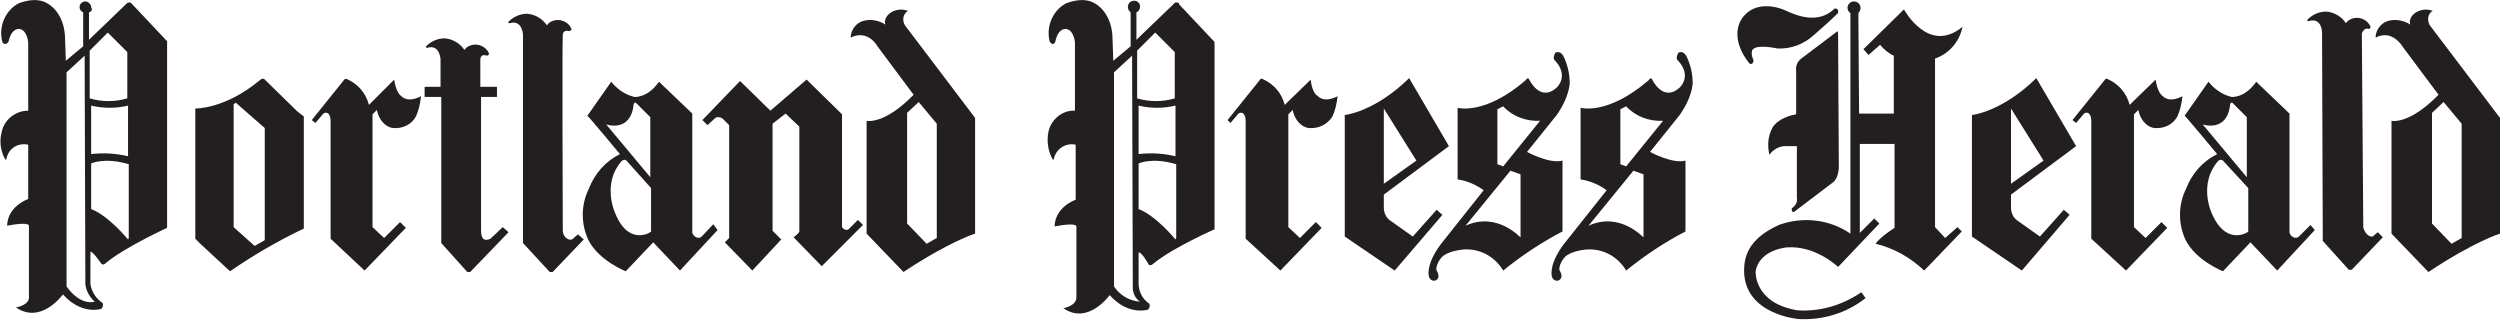 <?xml version="1.0" encoding="UTF-8"?> <svg xmlns="http://www.w3.org/2000/svg" xml:space="preserve" id="Layer_1" x="0" y="0" style="enable-background:new 0 0 345.6 44.2" version="1.1" viewBox="0 0 345.6 44.2"><style>.st0,.st1{fill:#231f20}.st1{fill-rule:evenodd;clip-rule:evenodd}</style><path d="M66.4 12V8.3c0-1 .9-.6.9-.6.1 0 .2-.1.3-.2v-.1c-.4-1-1.6-1.5-2.6-1.1-.3.1-.6.3-.8.6-.6-.9-1.6-1.5-2.7-1.6-1 0-1.9.4-2.6 1.1 0 .2.1.3.2.2 1.7-.5 1.8 1.6 1.8 1.6V12h-2.2v1.4H61v20.2l3.6 4h.4l5.3-5.5-.8-.7-1.7 1.6c-1.1.5-1.3-.3-1.3-1.2V13.4h2.2V12h-2.3zM77.8 4.9c0-.9.9-.6.9-.6.1 0 .2-.1.3-.2V4c-.4-1-1.6-1.5-2.6-1.1-.3.1-.6.3-.8.6C75 2.6 74 2 72.9 1.9c-1 0-1.9.4-2.6 1.1-.1.2 0 .2.2.2 1.7-.5 1.8 1.6 1.8 1.6v28.8l3.7 4h.4l4.3-4.5-.8-.7-.7.6c-.4.4-1.4-.1-1.4-1.2 0 0-.1-26.9 0-26.9" class="st0"></path><path d="M12.3 1.7v3.8l5.2-5c.2-.2.4-.2.6-.1l.1.1 4.9 5.2v25.8s-5.7 2.6-8.4 4.8c0 0-.5.6-.8 0 0 0-1.1-1.6-1.4-1.5v4.5c.2 1.1.8 2 1.7 2.6.1.3 0 .6-.2.8 0 0-2.7.9-5.3-2 0 0-3 4.2-6.5 1.8 0 0 2-.3 1.8-1.6v-9.7s.1-.6-3 0c0 0-.2-2.4 2.9-3.7V20c-1.4-.3-2.7.5-3 1.9 0 0 0 .3-.2.1-.6-1.1-.8-2.4-.5-3.6.3-1.8 1.9-3.1 3.7-3.1V5.9S3.8 4.2 2.7 4c0 0-1.1-.2-1.5 1.7-.2.5-.8.5-.9 0-.5-2 .4-4.2 2.2-5.2 0 0 2.4-1.1 4.1 0 0 0 2.4 1.2 2.4 5l.1 2.9 2.4-2V1.7c-.3-.1-.5-.4-.5-.7 0-.5.4-.8.8-.8s.8.4.8.8c.2.3.1.6-.3.7m-.6 6L9.2 10v29.6c2 2.8 3.9 2.1 3.9 2.1-.7-.6-1.2-1.5-1.3-2.4l-.1-31.6zm5.9 6V7.2l-2.7-2.7L12.4 7v6.6c1.7.5 3.5.5 5.2 0m.1 8v-7c-1.7.4-3.4.4-5.1 0v6.7c1.7-.2 3.4-.1 5.1.3m.1 11.3V22.7c-3.4-1-5.2-.1-5.2-.1v6.3c2.4.9 5.1 4.2 5.1 4.2l.1-.2zM35.2 34l1.4-.8V17.7l-4-3.5-.3.2v17l2.9 2.6zm-3.4 3.5c3.2-2.2 6.6-4.2 10.2-5.9V16.1l-.9-.7-4.6-4.5c-.3-.1-.6.2-.6.2-4.8 4-8.9 3.9-8.9 3.9v18l.8.8 4 3.7zM157.1 1.7v3.8l5.2-5c.1-.2.4-.2.6-.1.1 0 .1.1.1.2l4.9 5.2v25.9s-5.7 2.5-8.4 4.7c0 0-.6.6-.8 0 0 0-.9-1.6-1.3-1.5v4.5c.1 1.1.6 2 1.5 2.6.1.3 0 .6-.2.8 0 0-2.7.9-5.3-2 0 0-3 4.2-6.4 1.8 0 0 1.9-.3 1.8-1.6v-9.7s.1-.6-3 0c0 0-.2-2.4 2.9-3.7V20c-1.4-.3-2.7.6-3 1.9 0 0 0 .3-.2.1-.6-1.1-.8-2.4-.6-3.6.3-1.8 1.9-3.2 3.7-3.1V5.9s-.1-1.7-1.2-1.9c0 0-1.1-.2-1.5 1.7-.1.5-.6.5-.8 0-.5-2 .4-4.2 2.2-5.2 0 0 2.4-1.1 4.1 0 0 0 2.4 1.2 2.4 5l.1 2.9 2.4-2V1.7c-.3-.2-.5-.7-.3-1.1.1-.3.4-.5.8-.5.5 0 .8.4.8.8s-.2.7-.5.8m-.6 6L154 10v29.6c.8 1.2 2.1 2 3.6 2.1-.6-.4-.9-1-1-1.7l-.1-32.3zm5.9 6V7.2l-2.7-2.7-2.5 2.5v6.6c1.7.5 3.5.5 5.2 0m.1 8v-7c-1.7.4-3.4.4-5.1 0v6.7c1.7-.2 3.4-.1 5.1.3m.1 11.3V22.7c-3.4-1-5.2-.1-5.2-.1v6.3c2.4.9 5.1 4.2 5.1 4.2l.1-.2zM210.2 32.8v-8.7l-1.4-.5-6.2 7.6c4.4-2 7.6 1.7 7.6 1.6M207 22.7l.8.3 5.1-6.3c-1.9.1-3.8-.6-5.1-2l-.8.4v7.6zm9.1-15c-.5-.8-1.1-.4-1.1-.4-.4.8-.1 1-.1 1 2.1 2.2.3 3.8.3 3.8-2.3 2.1-3.8-1.1-3.8-1.1-.2-.4-.4 0-.5.1-5.7 4.9-9.4 3.8-9.4 3.8v9.9c1.3.2 2.5.7 3.6 1.5l-5.4 6.8c-2.6 3.1-2.2 4.9-2.2 4.9 0 .4.3.8.7.8h.2c.9-.4.2-1.4.2-1.4-.2-.5.4-1.7 1-2.1.8-.5 1.7-.7 2.6-.8 2.3-.2 4.4.9 5.6 2.9 2.6-2.1 5.3-3.9 8.2-5.4v-9.8c-1.8.5-4.9-1.2-4.9-1.2l4.1-5.1c.9-1.3 1.6-2.7 1.8-4.3 0-1.4-.3-2.7-.9-3.9" class="st1"></path><path d="m191.3 25.4 4.5-3.2-4.5-7.2v10.4zm1.5 12 6.6-7.7-.8-.7-3.3 3.7-3.1-2.2c-.6-.4-.9-1.1-.9-1.8v-1.8l9-6.7-5.5-9.4c-4.8 4.7-8.9 5.1-8.9 5.1v16.8l6.9 4.7z" class="st1"></path><path d="m177 37.4 5.7-5.9-.8-.8-2.2 2.2-1.6-1.5V15.8l.6-.6c.4 1.9 1.7 2.5 2.3 2.5 1.3.1 2.5-.5 3.2-1.6.4-.9.6-1.8.7-2.8-1.9 1-2.7 0-2.7 0-.9-.5-1-2.3-1-2.3l-3.6 3.5c-.4-1.6-1.5-2.9-3.1-3.6-.2-.1-.3.1-.3.1l-4.5 5.6.4.4 1.1-1.3c.6-.4 1 .2 1 1V33l4.8 4.4z" class="st0"></path><path d="M227.2 32.8v-8.7l-1.4-.5-6.2 7.6c4.4-2 7.6 1.7 7.6 1.6M224 22.7l.8.3 5.1-6.3c-1.9.1-3.8-.6-5.1-2l-.8.4v7.6zm9.1-15c-.5-.8-1.1-.4-1.1-.4-.4.8-.1 1-.1 1 2.1 2.2.3 3.8.3 3.8-2.3 2.1-3.8-1.1-3.8-1.1-.2-.4-.4 0-.5.1-5.7 4.9-9.4 3.8-9.4 3.8v9.9c1.3.2 2.5.7 3.6 1.5l-5.4 6.8c-2.6 3.1-2.2 4.9-2.2 4.9 0 .4.3.8.7.8h.2c.9-.4.2-1.4.2-1.4-.2-.5.4-1.7 1-2.1.8-.5 1.7-.7 2.6-.8 2.3-.2 4.4.9 5.6 2.9 2.6-2.1 5.3-3.9 8.2-5.4v-9.8c-1.8.5-4.9-1.2-4.9-1.2l4.1-5.1c.9-1.3 1.6-2.7 1.8-4.3 0-1.4-.3-2.7-.9-3.9M89.9 24.5v-8.3l-2-2c-.2-.1-.3.2-.3.2-.4 4-3.8 2.8-3.8 2.8l6.1 7.3zM90 32v-6l-3.4-3.8c-.3-.3-.7.1-.7.1-2.6 3-1 6.8-1 6.8 1.8 5 5 3.1 5.1 2.9m4 5.4 5.2-5.6-.6-.8-1.6 1.7c-.6.5-1.3-.2-1.3-.6V15.7l-4.6-4.4c-1.6 2.3-3.4 2.1-3.4 2.1-1.3-.3-2.4-1.1-3.2-2.1L81.2 16c.1 0 4.5 5.3 4.5 5.3-2 1-3.5 2.7-4.3 4.8-1.1 2.2-1.1 4.8-.1 7 1.4 2.9 5.2 4.4 5.2 4.4l3.8-4 3.7 3.9zM128.1 33.7l1.4-.8V17.1l-2.5-3-1.6 1.5v15.3l2.7 2.8zm-1.8-20.6c-4.1 4.2-6.5 3.6-6.5 3.6v15.6l5.1 5.3c6.5-4.3 9.9-5.3 9.9-5.3v-16l-9.7-12.8c-.4-.7-.3-1.5.4-2-.8-.3-1.6-.2-2.3.2-1.2.8-.8 1.7-.8 1.7-.9-.6-2.1-.8-3.1-.5-1 .3-1.7 1.3-1.7 2.3 2.4-1.2 3.7 1.2 3.7 1.2l5 6.7z" class="st1"></path><path d="m50.4 37.4 5.7-5.9-.8-.8-2.2 2.2-1.6-1.5V15.8l.6-.6c.4 1.9 1.7 2.5 2.3 2.5 1.3.1 2.5-.5 3.1-1.6.4-.9.6-1.8.7-2.8-1.9 1-2.7 0-2.7 0-.8-.5-1-2.3-1-2.3L51 14.5c-.4-1.6-1.5-2.9-3.1-3.6-.1 0-.2 0-.3.1l-4.5 5.6.5.4 1.1-1.3c.6-.4 1 .2 1 1V33l4.7 4.4zM326.5 4.6c.4-.9.9-.6.9-.6.3 0 .3-.3.3-.3-.4-1-1.6-1.5-2.6-1.1-.3.1-.6.3-.8.6-.6-.9-1.6-1.5-2.7-1.6-1 0-1.9.4-2.6 1.1-.1.2 0 .3.2.2 1.8-.5 1.8 1.6 1.8 1.6l.1 28.8 3.6 4h.4l4.3-4.5-.7-.7-.7.6c-.9.1-1.3-1.2-1.3-1.2l-.2-26.9z" class="st0"></path><path d="m338.9 33.7 1.4-.8V17.1l-2.5-3-1.6 1.5v15.3l2.7 2.8zm-1.8-20.6c-4.1 4.2-6.5 3.6-6.5 3.6v15.6l5.1 5.3c6.5-4.3 9.9-5.3 9.9-5.3v-16l-9.7-12.8c-.4-.7-.3-1.6.4-2-.8-.3-1.6-.2-2.3.2-1.2.8-.8 1.7-.8 1.7-.9-.6-2.1-.8-3.1-.5-1 .3-1.7 1.3-1.7 2.3 2.3-1.2 3.7 1.2 3.7 1.2l5 6.7z" class="st1"></path><path d="M256.9 1.8c.2-.2.3-.4.3-.7 0-.5-.4-.9-.9-.9s-.9.4-.9.9c0 .3.2.6.4.7v30.5c-2.9-2-6.6-2.4-9.9-1.2-4.4 2-4.8 4.6-4.8 6.4.1 6 7.5 6.6 7.5 6.6 3.3.2 6.7-.8 9.3-2.9l-.6-.8c-2.6 1.8-5.7 2.7-8.8 2.5-6.1-1-5.8-5.4-5.8-5.4.5-3 4.3-3.3 4.3-3.3 4-.3 7.1 2.7 7.1 2.7l5.7-6-.7-.7-2 2V19.9h4.8v11.6c-2.3 1.5-2.6 2.2-2.6 2.2 2.5.6 4.8 1.9 6.7 3.7l5.2-5.4-.6-.6-1.7 1.5-1.4-1.5V8.1c2-.7 3.4-2.4 3.8-4.4-4.7 3.9-8.1-2.4-8.1-2.4l-5.6 5.5.7.8 1.6-1.4c.5.6 1.2 1.2 1.9 1.5v8H257l-.1-13.9zM253.6 1.2c-2.8 2.7-6.6.2-7.4 0-4.4-1.4-5.7 1.9-5.7 1.9-1.2 2.8 1.3 5.6 1.3 5.6.1.2.4.2.5 0 .1-.1.1-.3.1-.4-.2-.4-.3-.8-.2-1.3.4-1 3.5-.3 3.5-.3 1.9.1 3.7-.6 5.1-1.9 2.2-1.9 3.3-3 3.3-3 .1-.8-.5-.6-.5-.6" class="st0"></path><path d="M254.1 4.9c0-.7-.1-.6-.2-.5L249 8.1c-.5.4-.8 1-.7 1.7v6c-2.7.5-3.3 1.9-3.3 1.9-.6 1.1-.7 2.4-.4 3.7.5-.7 1.2-1.1 2-1.2h1.8v7.2c.2.8-.7 1.4-.7 1.4-.1.6.3.5.3.5l5.4-4.1c.8-.6.8-2.1.8-2.1l-.1-18.2z" class="st0"></path><path d="M310.6 24.5v-8.3l-2-2c-.2-.1-.3.2-.3.2-.4 4-3.8 2.8-3.8 2.8l6.1 7.3zm.2 7.5v-6l-3.5-3.8c-.4-.3-.7.1-.7.1-2.6 3-1 6.8-1 6.8 1.9 5 5.1 3.1 5.2 2.9m4 5.4 5.2-5.6-.6-.7-1.6 1.6c-.6.5-1.3-.2-1.3-.6V15.7l-4.6-4.4c-1.6 2.3-3.4 2.1-3.4 2.1-1.3-.3-2.4-1.1-3.2-2.1L302 16c.1 0 4.5 5.3 4.5 5.3-2 1-3.5 2.7-4.3 4.8-1.1 2.2-1.1 4.8-.1 7 1.4 2.9 5.2 4.4 5.2 4.4l3.8-4 3.7 3.9z" class="st1"></path><path d="m293.9 37.4 5.7-5.9-.8-.8-2.2 2.2-1.6-1.5V15.8l.6-.6c.4 1.9 1.7 2.5 2.3 2.5 1.3.1 2.5-.5 3.1-1.6.4-.9.6-1.8.7-2.8-1.9 1-2.7 0-2.7 0-.8-.5-1-2.3-1-2.3l-3.6 3.5c-.4-1.6-1.5-2.9-3.1-3.6-.2-.1-.3.1-.3.1l-4.5 5.6.5.4 1.1-1.3c.6-.4 1 .2 1 1V33l4.8 4.4z" class="st0"></path><path d="m278 25.4 4.5-3.2L278 15v10.4zm1.5 12 6.6-7.7-.8-.7-3.3 3.7-3.1-2.2c-.6-.4-.9-1.1-.9-1.8v-1.8l9-6.7-5.5-9.4c-4.8 4.7-8.9 5.1-8.9 5.1v16.8l6.9 4.7z" class="st1"></path><path d="m104 37.4 4-4.3-1.2-1.2V17.1l1.8-1.4 1.9 1.8V32c-.1.3-.8.8-.8.8l3.9 4 5.7-5.7-.7-.7-1.3 1.3c-.3.2-.7 0-.9-.3V15.8l-4.9-4.8-5 4.3-4.2-4.1-5.2 5.4.7.7 1.1-1c.3-.2.7-.1 1 .1l.9.9v15.6l-.6.6 3.8 3.9z" class="st0"></path></svg> 